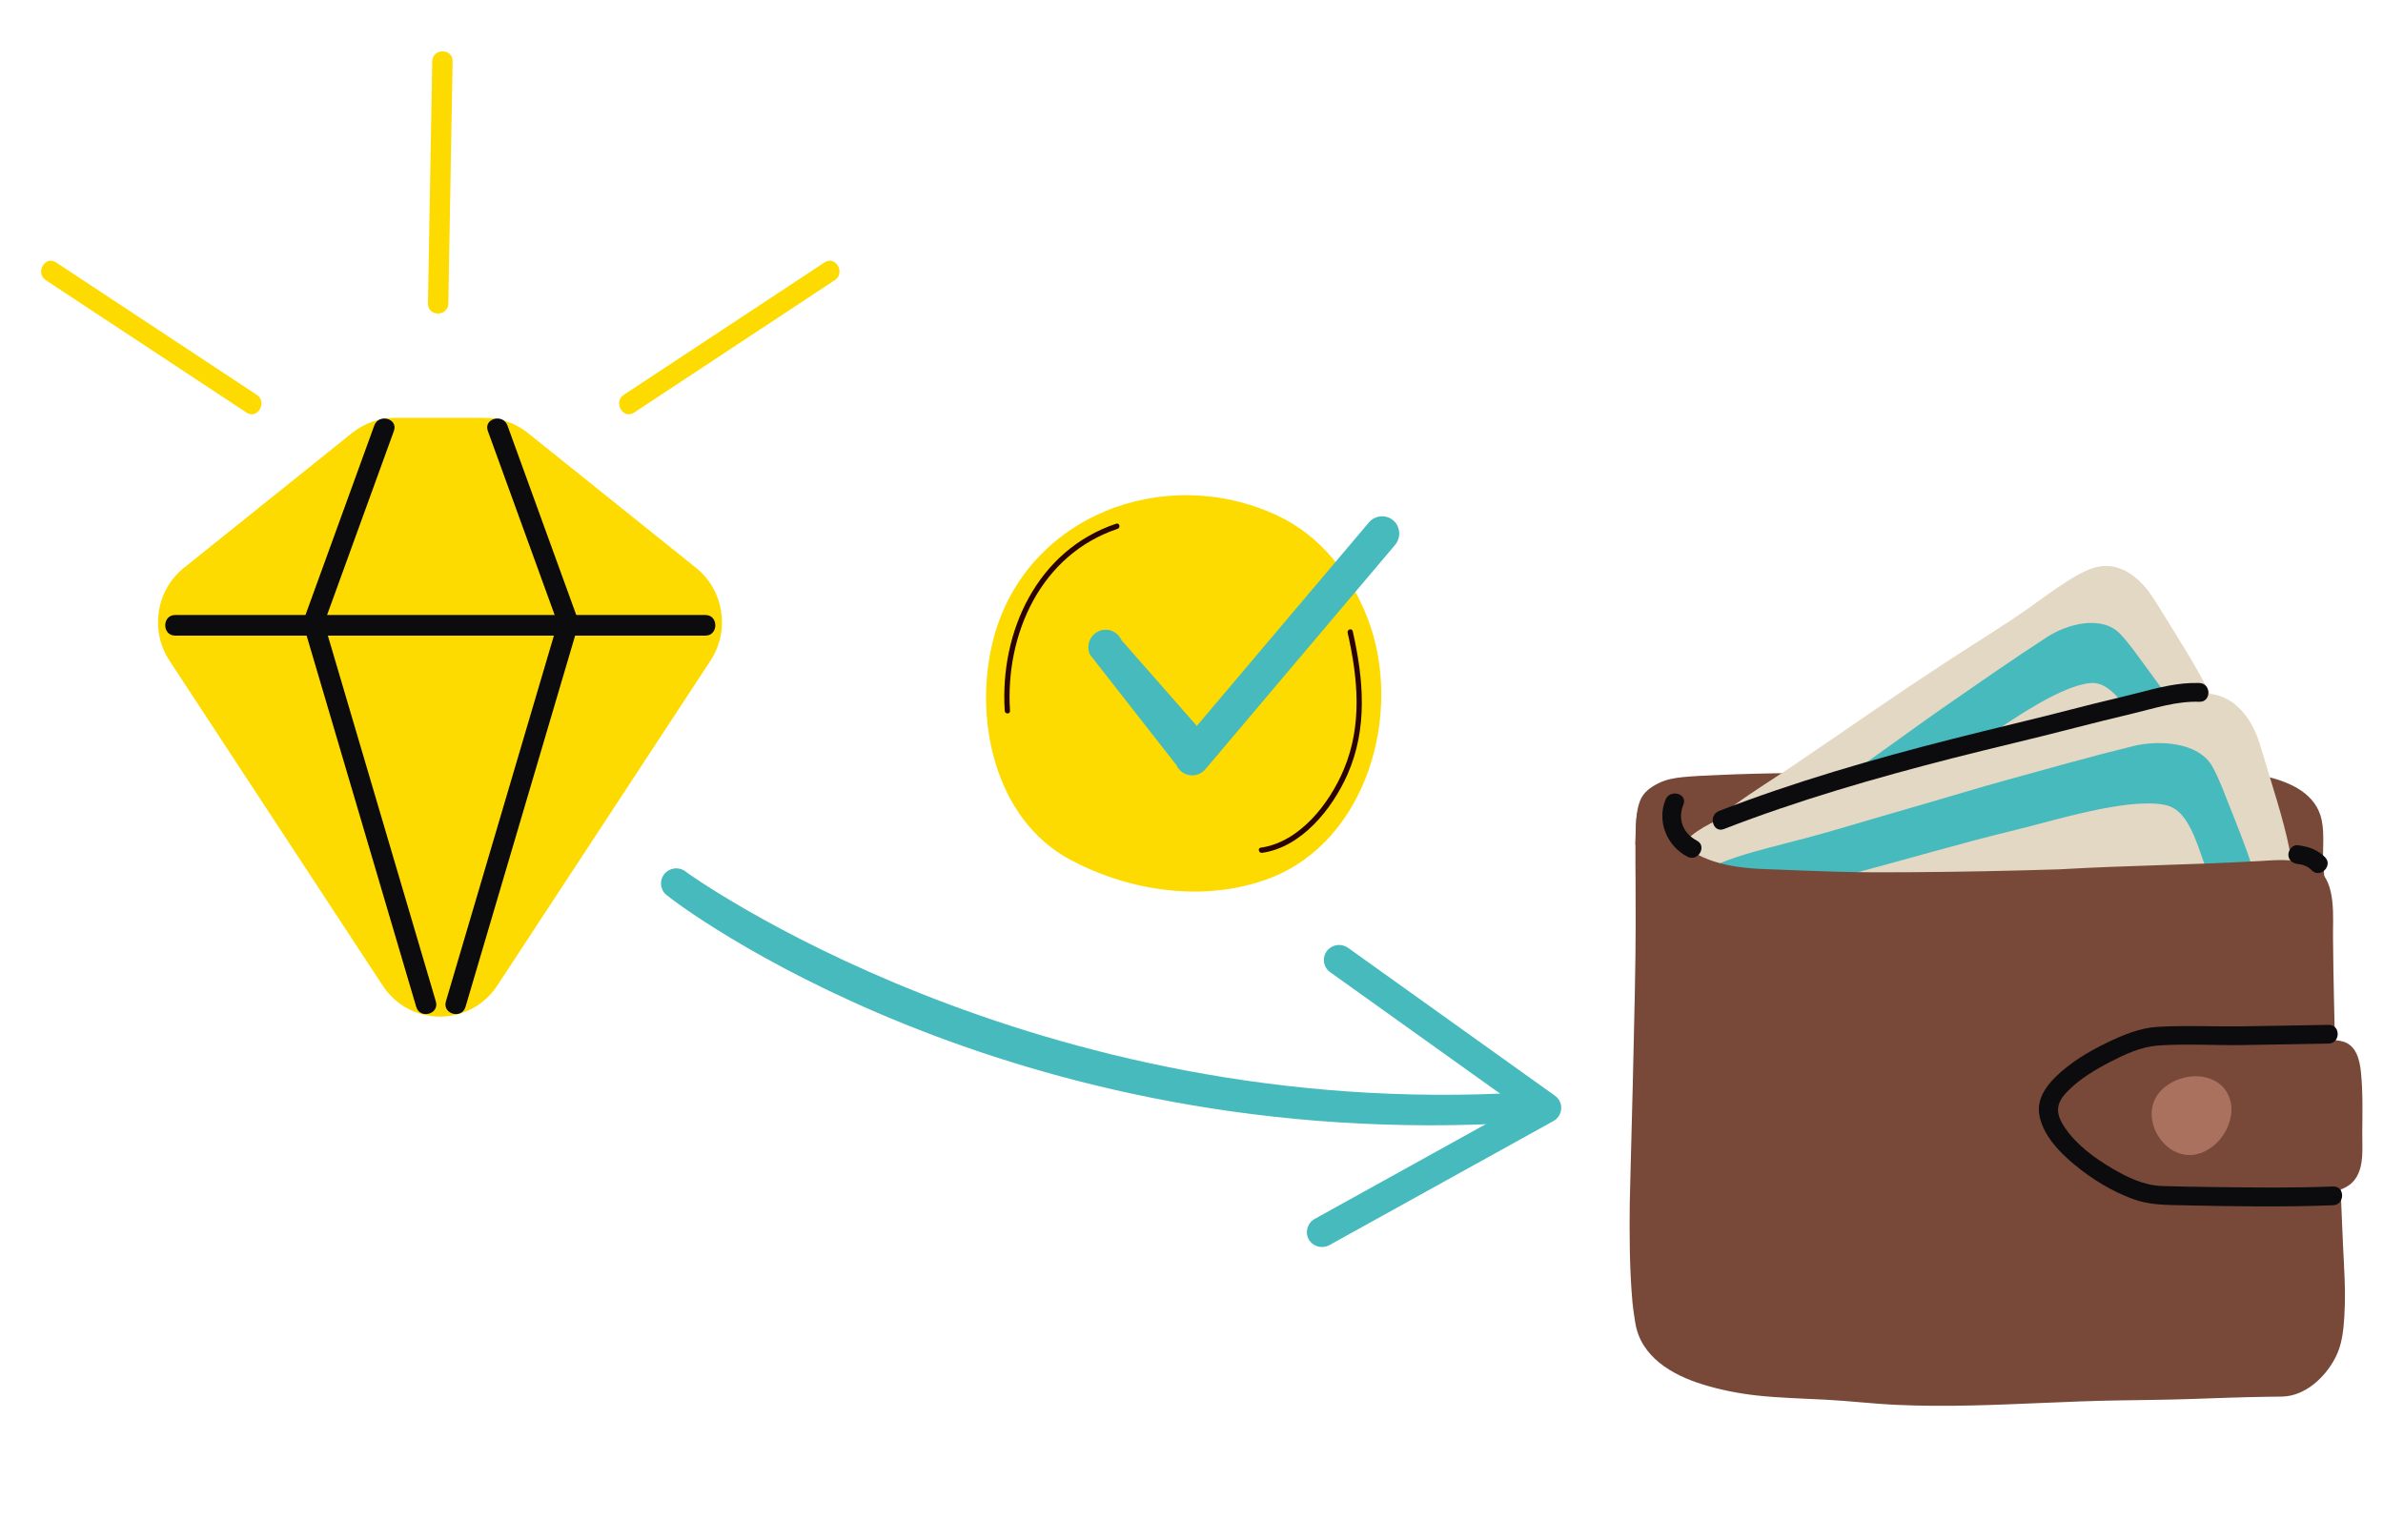 <svg width="232" height="150" viewBox="0 0 232 150" fill="none" xmlns="http://www.w3.org/2000/svg">
<path d="M51.379 42.154C50.194 41.207 48.726 40.691 47.216 40.691H38.453C36.943 40.691 35.474 41.207 34.29 42.154L17.918 55.286C15.191 57.473 14.576 61.405 16.497 64.332L37.253 95.969C39.9 100.008 45.763 100.008 48.416 95.969L69.172 64.332C71.093 61.4 70.477 57.468 67.751 55.286L51.379 42.154Z" fill="#FEDB00"/>
<path d="M17.045 61.895H68.683C69.957 61.895 69.962 59.889 68.683 59.889H17.045C15.771 59.889 15.766 61.895 17.045 61.895Z" fill="#0C0C0F"/>
<path d="M31.544 60.714C33.812 54.467 36.08 48.215 38.348 41.968C38.79 40.755 36.875 40.233 36.438 41.436C34.17 47.683 31.901 53.935 29.633 60.181C29.191 61.395 31.107 61.916 31.544 60.714Z" fill="#0C0C0F"/>
<path d="M47.495 41.968C49.763 48.215 52.031 54.467 54.299 60.714C54.736 61.916 56.652 61.395 56.21 60.181C53.941 53.935 51.673 47.683 49.405 41.436C48.968 40.233 47.052 40.755 47.495 41.968Z" fill="#0C0C0F"/>
<path d="M54.3 60.628C50.668 72.925 47.042 85.221 43.411 97.518C43.048 98.757 44.958 99.284 45.321 98.05C48.953 85.753 52.579 73.457 56.21 61.16C56.573 59.921 54.663 59.394 54.3 60.628Z" fill="#0C0C0F"/>
<path d="M42.432 97.518C38.801 85.221 35.175 72.925 31.544 60.628C31.18 59.394 29.265 59.921 29.633 61.16C33.265 73.457 36.891 85.753 40.522 98.05C40.885 99.284 42.801 98.757 42.432 97.518Z" fill="#0C0C0F"/>
<path d="M80.277 25.552C73.761 29.851 67.246 34.151 60.731 38.45C59.668 39.152 60.657 40.887 61.731 40.179C68.246 35.88 74.761 31.581 81.277 27.281C82.34 26.579 81.35 24.844 80.277 25.552Z" fill="#FEDB00"/>
<path d="M4.456 27.281C10.971 31.581 17.486 35.88 24.002 40.179C25.075 40.887 26.065 39.152 25.002 38.45C18.486 34.151 11.971 29.851 5.456 25.552C4.382 24.844 3.393 26.579 4.456 27.281Z" fill="#FEDB00"/>
<path d="M42.08 5.966C41.943 13.83 41.801 21.694 41.664 29.564C41.643 30.851 43.621 30.851 43.648 29.564C43.785 21.7 43.927 13.835 44.064 5.966C44.085 4.678 42.106 4.678 42.08 5.966Z" fill="#FEDB00"/>
<path d="M64.798 84.976C64.775 84.997 64.756 85.017 64.735 85.042C64.187 85.645 64.234 86.569 64.835 87.11C65.798 87.972 98 112.5 148.363 109.292C149.179 109.322 149.875 108.709 149.92 107.902C149.966 107.096 149.341 106.408 148.527 106.368C100.5 109.292 66.88 84.981 66.822 84.931C66.242 84.413 65.356 84.442 64.799 84.98L64.798 84.976Z" fill="#46BABD"/>
<path d="M129.167 92.626C128.688 93.281 128.834 94.195 129.498 94.669L147.776 107.737L127.997 118.696C127.282 119.093 127.024 119.986 127.414 120.689C127.81 121.391 128.714 121.64 129.426 121.249L151.234 109.167C151.673 108.923 151.964 108.472 151.993 107.973C152.026 107.473 151.793 106.993 151.387 106.703L131.234 92.294C130.995 92.128 130.726 92.039 130.454 92.023C129.97 91.996 129.473 92.209 129.164 92.632L129.167 92.626Z" fill="#46BABD"/>
<path d="M133.17 60.276C131.507 55.943 128.562 52.167 124.35 50.197C113.348 45.055 99.893 50.256 96.741 62.129C94.717 69.75 96.72 79.733 104.221 83.734C110.048 86.835 117.353 87.906 123.614 85.523C133.101 81.908 136.65 69.37 133.17 60.281V60.276Z" fill="#FEDB00"/>
<path d="M108.676 50.995C101.016 53.555 97.324 61.449 97.817 69.225C97.838 69.557 98.352 69.563 98.33 69.225C97.854 61.695 101.366 53.983 108.808 51.498C109.121 51.391 108.988 50.888 108.671 50.995H108.676Z" fill="#2B0303"/>
<path d="M131.2 61.61C132.206 66.066 132.641 70.602 130.834 74.913C129.431 78.271 126.522 82.009 122.74 82.545C122.412 82.593 122.55 83.097 122.878 83.048C126.697 82.507 129.69 78.796 131.179 75.433C133.171 70.934 132.757 66.146 131.698 61.47C131.624 61.144 131.126 61.283 131.2 61.61Z" fill="#2B0303"/>
<path d="M106.938 61.479C107.782 61.086 108.779 61.456 109.164 62.31L116.517 70.69L133.267 50.88C133.874 50.164 134.937 50.074 135.641 50.672C136.343 51.274 136.422 52.349 135.822 53.062L117.354 74.904C116.981 75.344 116.409 75.57 115.84 75.49C115.27 75.415 114.782 75.046 114.546 74.523L106.103 63.731C105.97 63.425 105.93 63.102 105.972 62.792C106.05 62.241 106.401 61.729 106.945 61.476L106.938 61.479Z" fill="#46BABD"/>
<path d="M226.389 86.274C226.308 85.543 226.217 84.813 226.18 84.077C226.11 82.681 226.314 81.263 226.035 79.877C225.013 74.887 216.593 74.99 212.112 74.93C207.145 74.871 201.824 74.866 196.862 74.941C191.899 75.017 186.937 75.19 181.975 75.228C176.991 75.266 172.008 75.244 167.024 75.483C165.975 75.531 164.92 75.569 163.871 75.672C163.068 75.748 162.233 75.894 161.505 76.251C160.713 76.641 160.001 77.133 159.669 77.978C159.267 79 159.283 80.099 159.219 82.226C159.219 82.323 159.567 84.109 159.733 84.997C160.092 86.902 161.874 88.212 163.427 89.126C165.273 90.214 167.302 91.02 169.39 91.491C171.831 92.043 174.347 92.152 176.841 92.146C182.119 92.13 187.414 91.854 192.681 91.567C197.986 91.28 203.301 91.058 208.59 90.593C211.224 90.36 213.836 89.954 216.47 89.705C217.781 89.581 219.093 89.484 220.404 89.348C221.667 89.218 222.979 89.207 224.205 88.84C224.563 88.731 224.917 88.547 225.291 88.477C225.291 88.482 225.291 88.488 225.291 88.499C225.441 89.148 226.314 89.218 226.469 88.52C226.63 87.811 226.474 86.983 226.399 86.269L226.389 86.274Z" fill="#784938"/>
<path d="M217.882 73.215C216.566 70.985 215.677 68.469 214.44 66.185C213.675 64.772 212.851 63.408 212.005 62.055C211.202 60.767 210.42 59.458 209.596 58.18C208.408 56.346 206.55 54.809 204.43 55.16C203.172 55.371 201.973 56.14 200.897 56.833C199.698 57.607 198.553 58.483 197.38 59.306C194.918 61.022 192.359 62.586 189.849 64.22C187.311 65.876 184.79 67.565 182.285 69.28C179.78 70.996 177.285 72.722 174.769 74.422C172.799 75.753 170.776 76.998 168.849 78.394C167.462 79.401 166.06 80.559 165.129 82.096C164.186 83.644 163.908 85.506 164.583 87.292C164.77 87.795 165.027 88.26 165.316 88.699C165.337 88.731 165.359 88.758 165.38 88.78C165.487 89.056 165.6 89.327 165.717 89.597C166.076 90.414 166.526 91.177 166.89 91.989C167.227 92.747 167.559 93.505 167.966 94.225C168.314 94.847 168.769 95.55 169.422 95.783C169.513 95.816 169.593 95.821 169.673 95.816C170.23 96.665 171.033 97.239 172.023 97.401C173.228 97.602 174.453 97.255 175.583 96.855C178.779 95.718 181.825 94.187 184.806 92.52C186.701 91.459 188.607 90.414 190.555 89.467C192.531 88.504 194.527 87.6 196.513 86.675C200.175 84.97 203.809 83.173 207.401 81.306C210.849 79.515 214.285 77.582 217.369 75.115C217.465 75.033 217.561 74.952 217.658 74.871C217.973 74.925 218.305 74.638 218.348 74.276C218.38 74.249 218.407 74.222 218.439 74.195C218.932 73.762 218.386 72.933 217.877 73.21L217.882 73.215Z" fill="#E3D8C3"/>
<path d="M217.385 75.147C217.438 74.741 217.005 74.46 216.625 74.471C216.587 74.471 216.555 74.471 216.523 74.481C216.122 74.557 215.779 74.838 215.377 74.914C215.27 74.936 215.158 74.936 215.062 74.882C214.949 74.817 215.115 74.573 215.051 74.449C213.365 71.001 211.111 67.906 208.868 64.87C208.049 63.771 207.364 62.737 206.433 61.752C204.623 59.831 201.224 60.783 199.313 62.023C196.005 64.166 192.836 66.385 189.592 68.626C187.51 70.065 185.465 71.57 183.393 73.042C181.322 74.514 179.245 75.981 177.184 77.469C175.46 78.714 173.694 79.872 171.932 81.052C170.219 82.199 168.507 83.406 167.072 84.954C166.729 85.327 166.397 85.711 166.087 86.123C165.819 86.474 166.06 86.875 166.376 86.972C166.579 87.367 167.206 87.492 167.425 86.951C167.393 87.026 167.393 87.048 167.425 86.967C167.452 86.945 167.484 86.924 167.506 86.897C167.506 86.897 167.506 86.897 167.511 86.897C167.538 86.88 167.559 86.864 167.58 86.853C167.602 86.843 167.623 86.832 167.634 86.826C167.671 86.81 167.709 86.788 167.746 86.772C167.779 86.756 167.816 86.745 167.848 86.734C167.87 86.729 167.912 86.713 167.939 86.707C168.169 86.653 168.41 86.626 168.646 86.61C168.962 86.588 169.042 86.594 169.336 86.604C169.732 86.621 170.128 86.658 170.525 86.702C173.533 84.9 176.557 83.135 179.491 81.176C183.629 78.405 187.67 75.466 191.856 72.787C194.688 70.974 200.137 66.872 203.472 66.52C205.881 66.266 207.466 69.881 209.773 72.95C210.785 74.292 211.668 75.731 212.514 77.198C213.177 76.955 213.847 76.716 214.51 76.478C214.676 76.722 214.864 76.949 215.072 77.16C215.319 77.404 215.741 77.312 215.923 77.041C216.132 76.733 216.047 76.343 215.795 76.1C215.795 76.1 215.79 76.094 215.784 76.089C215.774 76.073 215.758 76.062 215.747 76.045C216.164 75.899 217.289 75.764 217.369 75.158L217.385 75.147Z" fill="#46BABD"/>
<path d="M224.173 89.532C223.445 86.929 223.268 84.185 222.647 81.555C222.262 79.931 221.796 78.329 221.304 76.738C220.838 75.223 220.404 73.691 219.912 72.181C219.205 70.006 217.674 67.911 215.292 67.581C213.874 67.381 212.348 67.754 210.972 68.09C209.441 68.463 207.942 68.956 206.422 69.383C203.242 70.276 200.004 70.985 196.797 71.786C193.554 72.593 190.32 73.437 187.092 74.319C183.87 75.196 180.647 76.089 177.42 76.944C174.893 77.615 172.329 78.189 169.824 78.941C168.025 79.482 166.157 80.169 164.674 81.371C163.181 82.583 162.308 84.315 162.479 86.28C162.528 86.832 162.661 87.367 162.833 87.892C162.843 87.93 162.859 87.963 162.881 87.995C162.908 88.298 162.945 88.601 162.988 88.899C163.122 89.814 163.368 90.701 163.507 91.616C163.636 92.466 163.759 93.315 163.973 94.149C164.155 94.868 164.422 95.702 165.059 96.14C165.145 96.2 165.236 96.232 165.316 96.249C165.654 97.255 166.339 98.078 167.351 98.554C168.582 99.133 170.011 99.187 171.349 99.155C175.139 99.063 178.892 98.543 182.617 97.861C184.989 97.428 187.355 97.017 189.748 96.714C192.167 96.406 194.597 96.157 197.022 95.886C201.492 95.394 205.956 94.793 210.399 94.116C214.66 93.467 218.954 92.677 223.038 91.243C223.166 91.199 223.295 91.145 223.429 91.096C223.75 91.253 224.194 91.075 224.355 90.734C224.398 90.718 224.435 90.701 224.478 90.685C225.142 90.414 224.81 89.435 224.178 89.543L224.173 89.532Z" fill="#E3D8C3"/>
<path d="M222.428 90.36C222.39 90.35 222.353 90.344 222.31 90.339C221.855 90.284 221.4 90.452 220.945 90.398C220.827 90.382 220.704 90.35 220.618 90.268C220.517 90.171 220.768 89.981 220.742 89.841C219.992 85.933 218.531 82.183 217.053 78.492C216.513 77.155 216.095 75.926 215.399 74.665C214.045 72.208 210.094 72.057 207.659 72.657C203.441 73.702 199.34 74.855 195.16 76.013C192.472 76.754 189.807 77.577 187.125 78.351C184.437 79.13 181.756 79.904 179.074 80.7C176.831 81.365 174.572 81.934 172.313 82.524C170.118 83.097 167.902 83.731 165.879 84.786C165.391 85.04 164.915 85.311 164.455 85.614C164.059 85.874 164.192 86.339 164.503 86.534C164.599 86.983 165.236 87.308 165.638 86.848C165.579 86.913 165.568 86.929 165.638 86.864C165.675 86.853 165.713 86.837 165.745 86.821C165.745 86.821 165.745 86.821 165.75 86.821C165.782 86.815 165.814 86.805 165.841 86.799C165.868 86.799 165.895 86.788 165.905 86.788C165.954 86.788 165.996 86.778 166.044 86.772C166.087 86.772 166.125 86.772 166.168 86.772C166.189 86.772 166.243 86.772 166.275 86.772C166.542 86.794 166.805 86.843 167.067 86.902C167.415 86.983 167.495 87.01 167.811 87.118C168.234 87.259 168.651 87.421 169.064 87.595C172.859 86.794 176.66 86.036 180.417 85.051C185.722 83.66 190.984 82.08 196.316 80.797C199.924 79.926 207.054 77.658 210.753 78.378C213.419 78.898 214.007 82.94 215.544 86.68C216.218 88.314 216.727 90.003 217.176 91.708C217.969 91.686 218.756 91.665 219.548 91.643C219.65 91.935 219.783 92.217 219.939 92.487C220.131 92.806 220.608 92.85 220.891 92.644C221.213 92.411 221.239 92 221.047 91.681C221.047 91.675 221.041 91.67 221.036 91.665C221.025 91.648 221.02 91.632 221.009 91.605C221.507 91.6 222.754 91.822 223.027 91.253C223.209 90.874 222.829 90.458 222.417 90.35L222.428 90.36Z" fill="#46BABD"/>
<path d="M160.973 80.503C160.968 80.498 160.959 80.493 160.959 80.489C160.968 80.493 160.973 80.498 160.978 80.503H160.973Z" fill="#784938"/>
<path d="M228.209 123.228C228.011 119.921 227.476 105.433 227.422 104.329C227.31 102.007 227.294 99.68 227.229 97.353C227.176 95.339 227.16 93.321 227.133 91.307C227.106 89.332 227.465 86.004 225.645 84.64C224.151 83.519 221.839 83.736 220.153 83.839C213.44 84.228 207.182 84.266 200.475 84.656C195.609 84.808 190.738 84.905 185.867 84.937C183.506 84.954 181.145 84.954 178.785 84.889C176.435 84.824 174.085 84.71 171.735 84.629C168.577 84.515 164.883 83.909 162.833 81.192C162.79 81.138 162.752 81.079 162.715 81.019C162.528 80.207 162.035 79.374 161.211 79.195C160.708 79.087 159.76 78.665 159.444 79.076C159.134 79.477 159.23 84.694 159.23 85.381C159.23 86.945 159.236 88.504 159.241 90.068C159.257 96.346 158.679 115.867 158.668 117.101C158.636 120.154 158.631 123.352 158.925 126.767C158.984 127.422 159.15 128.488 159.203 128.802C159.733 132.136 162.785 133.884 165.718 134.799C167.452 135.34 169.235 135.692 171.039 135.892C173.271 136.135 175.525 136.184 177.768 136.303C180.069 136.422 182.361 136.704 184.662 136.806C187.066 136.915 189.469 136.915 191.868 136.866C196.642 136.763 201.412 136.449 206.187 136.373C208.564 136.336 210.94 136.314 213.317 136.233C215.71 136.152 218.097 136.06 220.49 136.022C221.052 136.016 221.614 136.011 222.176 136C224.408 135.946 226.33 134.176 227.347 132.239C228.006 130.988 228.15 129.598 228.236 128.201C228.338 126.551 228.3 124.889 228.204 123.238L228.209 123.228Z" fill="#784938"/>
<path d="M229.981 110.352C229.997 108.377 230.051 106.374 229.853 104.405C229.735 103.252 229.419 101.861 228.198 101.455C227.139 101.109 225.939 101.347 224.864 101.293C224.355 101.266 204.297 100.551 204.479 100.898C202.081 102.629 195.914 105.606 195.872 108.658C195.861 109.324 197.37 113.524 203.275 117.383C203.751 117.696 221.004 116.192 222.465 116.463C223.193 116.598 223.937 116.419 224.655 116.306C225.276 116.208 225.907 116.214 226.534 116.138C227.572 116.008 228.696 115.699 229.323 114.774C230.184 113.508 229.965 111.803 229.981 110.352Z" fill="#784938"/>
<path d="M227.149 115.537C223.338 115.694 219.516 115.64 215.704 115.597C213.959 115.575 212.214 115.553 210.469 115.494C208.74 115.434 207.118 114.655 205.641 113.784C203.922 112.772 202.156 111.483 201.021 109.8C200.132 108.48 200.1 107.533 201.187 106.38C202.391 105.103 203.976 104.161 205.523 103.365C206.904 102.656 208.478 101.931 210.046 101.818C212.712 101.623 215.458 101.801 218.135 101.769C220.993 101.731 223.857 101.671 226.715 101.623C227.877 101.601 227.882 99.777 226.715 99.799C223.857 99.848 220.993 99.907 218.135 99.945C215.447 99.978 212.723 99.837 210.046 99.994C208.339 100.091 206.684 100.789 205.159 101.52C203.344 102.391 201.524 103.479 200.084 104.908C199.024 105.963 198.227 107.23 198.58 108.777C199.003 110.65 200.507 112.203 201.926 113.383C203.628 114.801 205.56 115.986 207.637 116.755C209.243 117.35 210.844 117.334 212.53 117.372C217.396 117.475 222.283 117.561 227.149 117.366C228.305 117.318 228.316 115.494 227.149 115.542V115.537Z" fill="#0C0C0F"/>
<path d="M216.968 106.683C216.748 106.201 216.4 105.763 215.929 105.438C214.034 104.128 211.09 104.989 209.988 106.705C208.098 109.643 211.829 114.438 215.437 111.619C216.513 110.78 217.182 109.438 217.246 108.198C217.273 107.684 217.182 107.159 216.962 106.683H216.968Z" fill="#AA725E"/>
<path d="M214.131 66.509C212.07 66.445 210.116 66.964 208.136 67.478C206.155 67.987 204.164 68.431 202.183 68.95C198.136 70.006 194.063 70.942 190.01 71.976C182.388 73.913 174.701 76.127 167.356 78.973C166.28 79.39 166.746 81.154 167.838 80.732C175.027 77.94 182.554 75.764 190.016 73.854C193.988 72.836 197.981 71.927 201.948 70.893C203.853 70.401 205.759 69.935 207.675 69.475C209.816 68.961 211.899 68.263 214.131 68.339C215.293 68.377 215.293 66.547 214.131 66.515V66.509Z" fill="#0C0C0F"/>
<path d="M162.148 77.875C161.281 79.996 162.303 82.405 164.284 83.427C165.317 83.963 166.232 82.388 165.194 81.853C163.861 81.16 163.309 79.769 163.887 78.362C164.332 77.279 162.587 76.803 162.148 77.875Z" fill="#0C0C0F"/>
<path d="M223.691 84.131C224.28 84.201 224.698 84.38 225.067 84.753C225.897 85.582 227.171 84.288 226.346 83.46C225.602 82.719 224.708 82.426 223.691 82.307C223.204 82.248 222.787 82.767 222.787 83.222C222.787 83.763 223.204 84.077 223.691 84.136V84.131Z" fill="#0C0C0F"/>
</svg>
